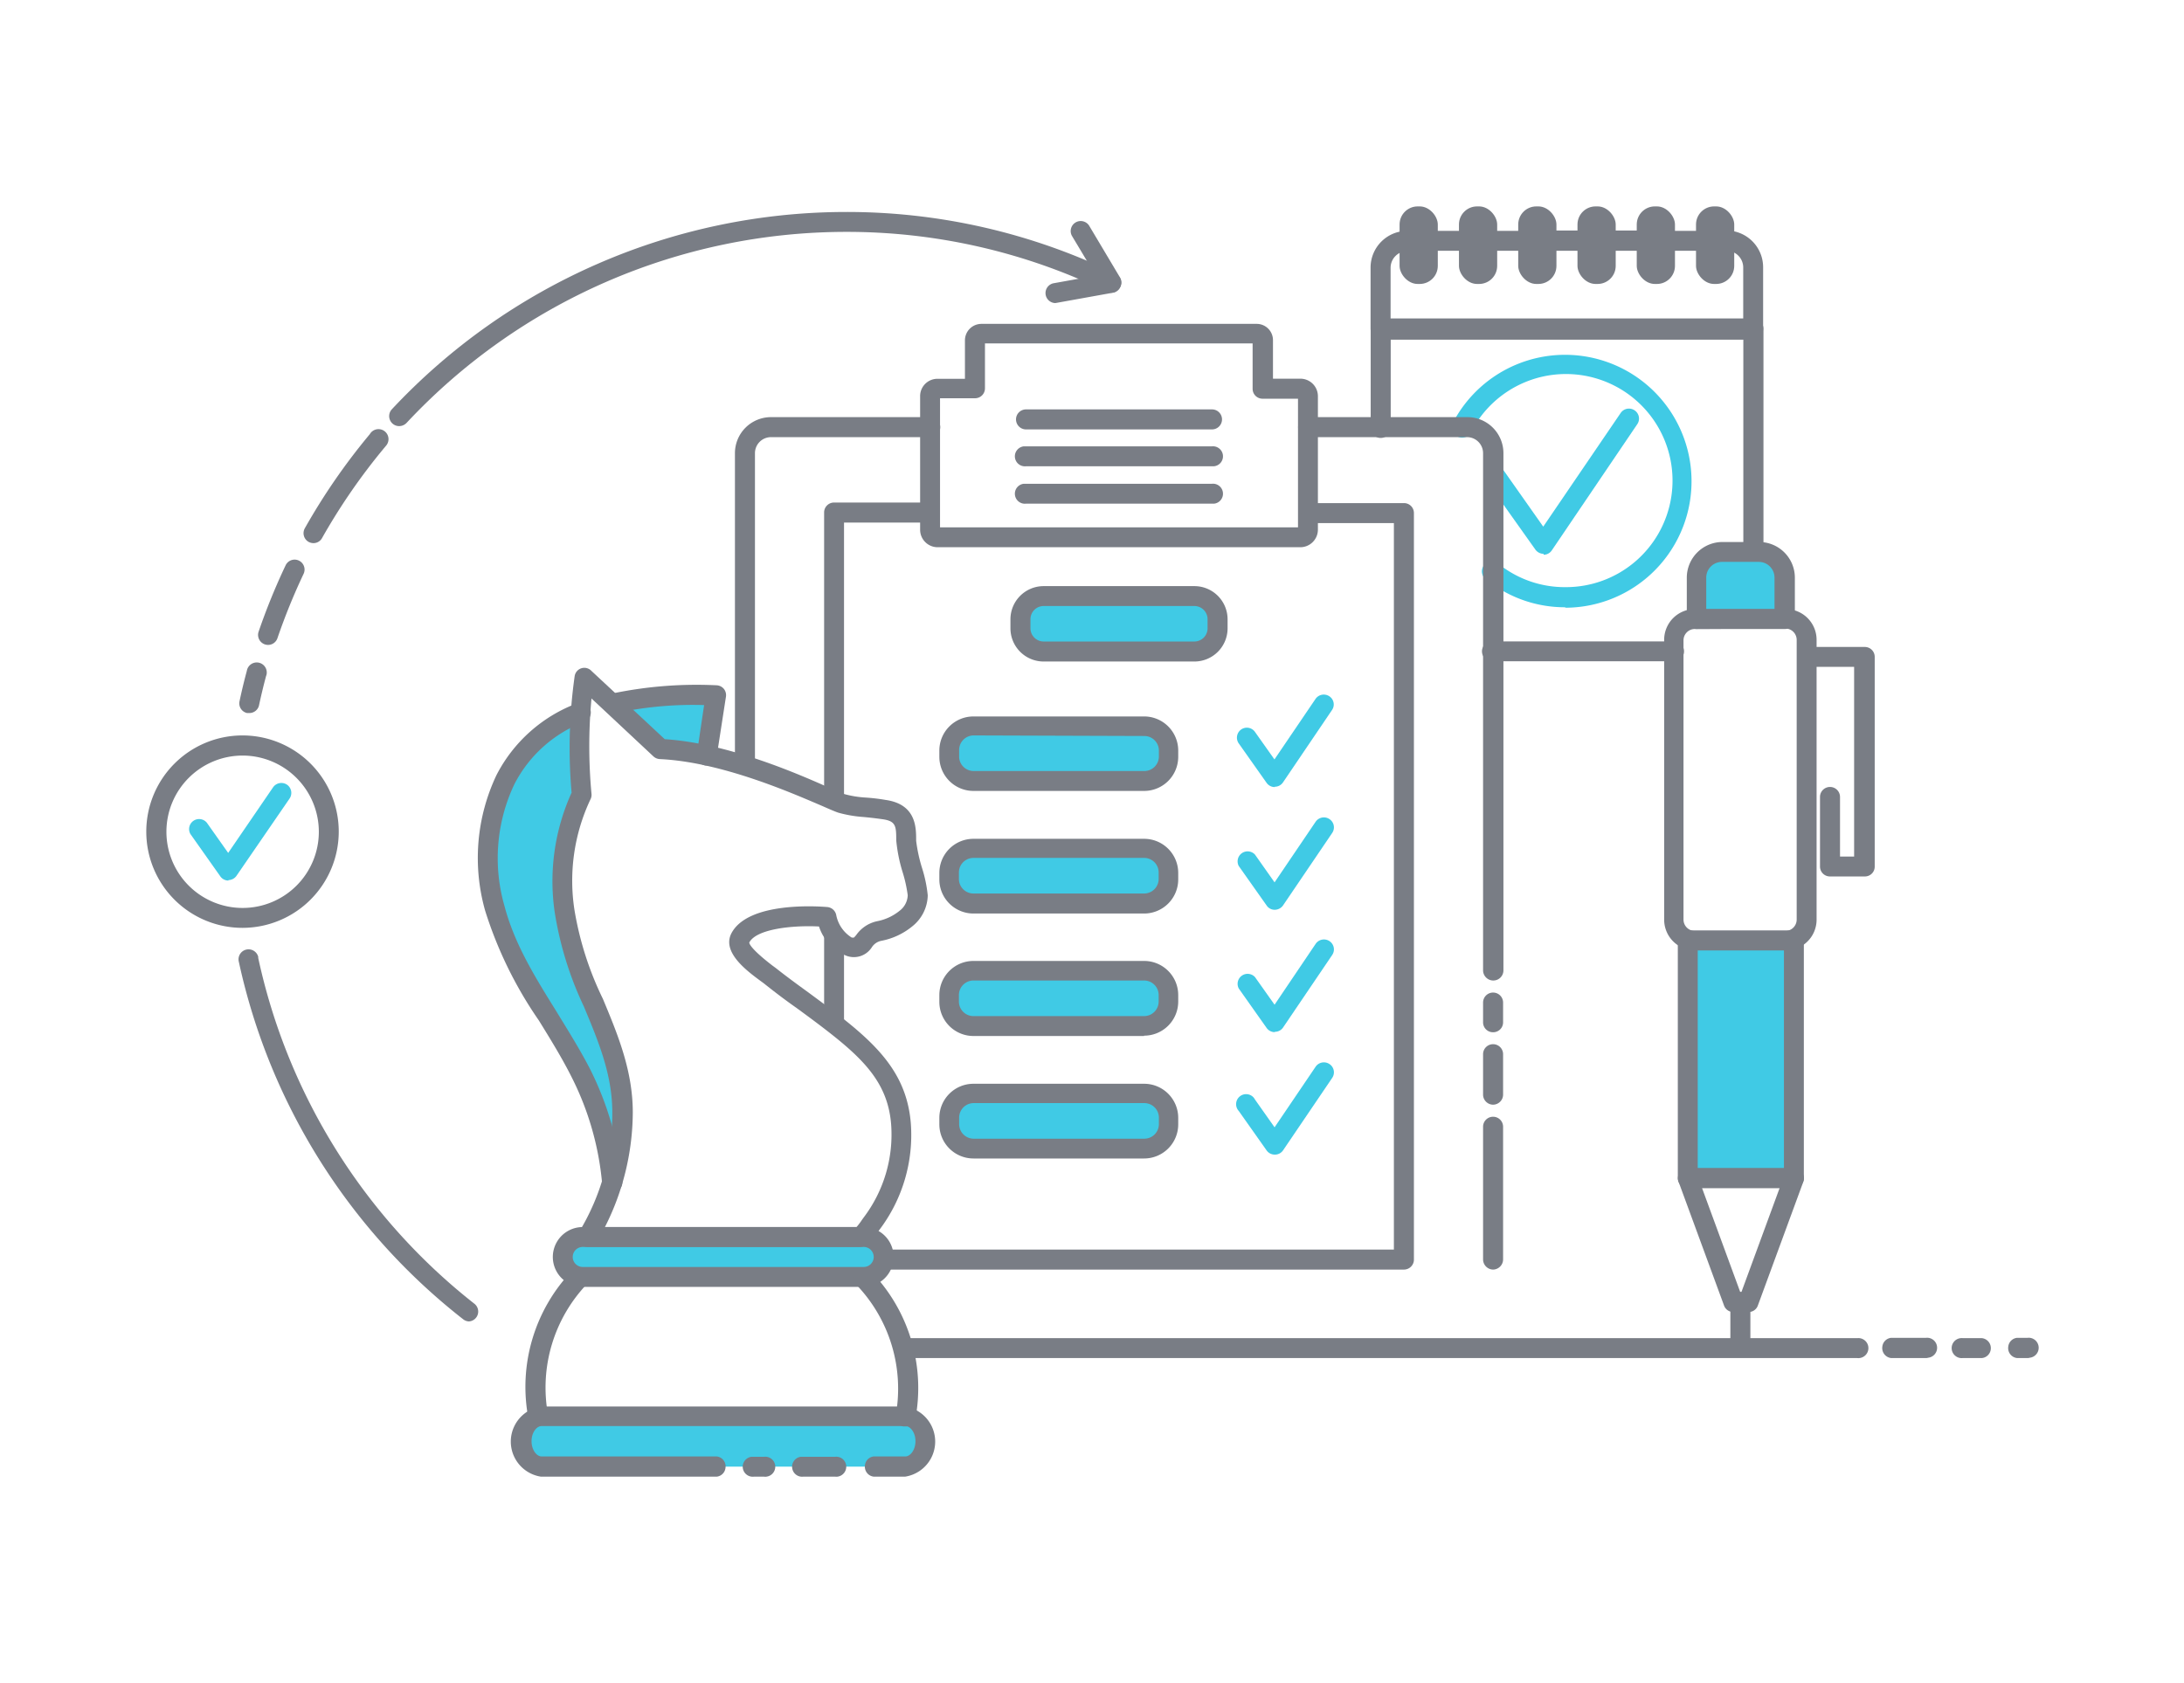 <svg xmlns="http://www.w3.org/2000/svg" id="Layer_1" data-name="Layer 1" viewBox="0 0 192 148"><defs><style>.cls-1{fill:#797d85}.cls-2{fill:#40cae5}</style></defs><path d="M154.14 49.73a.87.87 0 0 1-.88-.86v-19h-31v7.76a.88.88 0 0 1-1.76 0v-8.71a.87.87 0 0 1 .88-.88h32.77a.87.87 0 0 1 .88.88v19.93a.87.87 0 0 1-.88.88zM147.1 58.15h-15.84a.88.88 0 1 1-.19-1.75h16a.88.88 0 0 1 .19 1.75zM129.11 22.05h-3.48a.88.88 0 1 1-.19-1.75.61.61 0 0 1 .19 0h3.48a.88.88 0 0 1 .19 1.75z" class="cls-1"/><path d="M134.33 22.05h-3.52a.88.88 0 1 1-.19-1.75.61.61 0 0 1 .19 0h3.52a.88.88 0 0 1 .78 1 .87.87 0 0 1-.78.75zM139.49 22.05h-3.44a.88.88 0 0 1-.78-1 .87.87 0 0 1 .78-.78h3.44a.88.88 0 0 1 .19 1.75z" class="cls-1"/><path d="M144.6 22.05h-3.34a.88.88 0 0 1-.78-1 .87.87 0 0 1 .78-.78h3.34a.88.88 0 0 1 .78 1 .87.87 0 0 1-.78.78zM149.88 22.05h-3.4a.88.88 0 1 1-.19-1.75.61.61 0 0 1 .19 0h3.4a.88.88 0 0 1 .19 1.75z" class="cls-1"/><path d="M154.14 29.8h-32.77a.9.9 0 0 1-.88-.88v-5.4a3.23 3.23 0 0 1 3.23-3.22.88.88 0 0 1 .78 1 .87.87 0 0 1-.78.78 1.47 1.47 0 0 0-1.47 1.47V28h31v-4.48a1.47 1.47 0 0 0-1.47-1.47.88.88 0 0 1-.78-1 .87.87 0 0 1 .78-.78 3.23 3.23 0 0 1 3.22 3.25v5.4a.89.89 0 0 1-.86.88z" class="cls-1"/><rect width="1.61" height="5.06" x="123.92" y="19.03" class="cls-1" rx=".71"/><rect width="3.36" height="6.82" x="123.04" y="18.15" class="cls-1" rx="1.59"/><rect width="3.36" height="6.82" x="128.26" y="18.15" class="cls-1" rx="1.59"/><rect width="1.61" height="5.06" x="134.34" y="19.03" class="cls-1" rx=".71"/><rect width="3.36" height="6.82" x="133.47" y="18.15" class="cls-1" rx="1.59"/><rect width="1.61" height="5.06" x="139.56" y="19.03" class="cls-1" rx=".71"/><rect width="3.36" height="6.82" x="138.68" y="18.15" class="cls-1" rx="1.59"/><rect width="1.61" height="5.06" x="144.77" y="19.03" class="cls-1" rx=".71"/><rect width="3.36" height="6.82" x="143.89" y="18.15" class="cls-1" rx="1.59"/><rect width="1.61" height="5.06" x="149.98" y="19.03" class="cls-1" rx=".71"/><rect width="3.36" height="6.82" x="149.1" y="18.15" class="cls-1" rx="1.59"/><path d="M135.7 48.7a.89.89 0 0 1-.72-.37l-4.26-6a.88.88 0 0 1 .22-1.23.87.87 0 0 1 1.21.21l3.52 5 6.81-10a.88.88 0 0 1 1.23-.22.87.87 0 0 1 .22 1.22l-7.51 11.09a.86.86 0 0 1-.72.38z" class="cls-2"/><path d="M137.63 53.4a11 11 0 0 1-6.92-2.4.88.88 0 1 1 .95-1.48l.14.11a9.28 9.28 0 0 0 5.83 2A9.37 9.37 0 1 0 129.32 38a.88.88 0 0 1-1.6-.73v-.08a11.12 11.12 0 1 1 9.87 16.25zM148.72 82.7h8.65v20.9h-8.65zM149.17 54.44v-3.65a2.27 2.27 0 0 1 2.26-2.25h3.22a2.27 2.27 0 0 1 2.26 2.25v3.65z" class="cls-2"/><path d="M157 83.57h-8a2.7 2.7 0 0 1-2.7-2.7v-24.6a2.7 2.7 0 0 1 2.7-2.71h8a2.7 2.7 0 0 1 2.7 2.7v24.6a2.7 2.7 0 0 1-2.7 2.71zm-8-28.26a1 1 0 0 0-1 1v24.55a1 1 0 0 0 1 1h8a1 1 0 0 0 .95-1V56.27a1 1 0 0 0-.95-1z" class="cls-1"/><path d="M157.7 104.47h-9.32a.87.87 0 0 1-.88-.86V82.7a.87.87 0 0 1 .86-.88h9.34a.87.87 0 0 1 .88.86v20.92a.87.87 0 0 1-.87.87zm-8.45-1.75h7.58V83.57h-7.58zM156.91 55.31h-7.74a.87.87 0 0 1-.88-.86v-3.66a3.14 3.14 0 0 1 3.14-3.13h3.22a3.14 3.14 0 0 1 3.14 3.13v3.65a.87.87 0 0 1-.87.87zM150 53.56h6v-2.77a1.38 1.38 0 0 0-1.38-1.38h-3.22a1.38 1.38 0 0 0-1.4 1.36v2.79z" class="cls-1"/><path d="M153.7 115.37h-1.32a.86.86 0 0 1-.82-.58l-4-10.89a.9.9 0 0 1 .11-.81.89.89 0 0 1 .72-.37h9.32a.89.89 0 0 1 .72.37.9.9 0 0 1 .11.81l-4 10.89a.85.85 0 0 1-.84.58zm-.71-1.75h.1l3.36-9.15h-6.82z" class="cls-1"/><path d="M153 118.59a.87.87 0 0 1-.88-.88v-3.22a.88.88 0 0 1 1.76 0v3.22a.87.87 0 0 1-.88.88zM163.88 77.07h-3a.87.87 0 0 1-.88-.88v-6.11a.88.88 0 1 1 1.76 0v5.24H163V58.64h-4a.88.88 0 1 1-.19-1.75h5.12a.87.87 0 0 1 .88.86v18.44a.86.86 0 0 1-.86.88z" class="cls-1"/><rect width="17.33" height="4.88" x="89.06" y="52.41" class="cls-2" rx="2.04"/><rect width="19.3" height="4.88" x="83.44" y="63.79" class="cls-2" rx="2.16"/><rect width="19.3" height="4.88" x="83.44" y="74.57" class="cls-2" rx="2.16"/><rect width="19.3" height="4.88" x="83.44" y="85.34" class="cls-2" rx="2.16"/><rect width="19.3" height="4.88" x="83.44" y="96.12" class="cls-2" rx="2.16"/><path d="M114.33 48.12H82.42a1.54 1.54 0 0 1-1.53-1.53V34.84a1.52 1.52 0 0 1 1.51-1.53h2.43v-3.38a1.45 1.45 0 0 1 1.45-1.45h24.19a1.43 1.43 0 0 1 1.44 1.44v3.38h2.42a1.54 1.54 0 0 1 1.53 1.53v11.76a1.55 1.55 0 0 1-1.53 1.53zm-31.69-1.75h31.47V35.06H111a.87.87 0 0 1-.88-.86v-4H86.59v3.94a.87.87 0 0 1-.86.88h-3.09z" class="cls-1"/><path d="M123.42 111.64H77.05a.88.88 0 1 1 0-1.76h45.49V46h-7.27a.88.88 0 1 1 0-1.76h8.15a.87.87 0 0 1 .88.88v65.69a.88.88 0 0 1-.88.83zM73.33 71a.87.87 0 0 1-.88-.86V45.07a.87.87 0 0 1 .88-.88h8a.88.88 0 1 1 0 1.76H74.2v24.21a.87.87 0 0 1-.87.84z" class="cls-1"/><path d="M65.49 67.92a.9.9 0 0 1-.88-.88V39.85a3.17 3.17 0 0 1 3.17-3.17h14a.88.88 0 1 1 0 1.76h-14a1.41 1.41 0 0 0-1.41 1.41V67a.89.89 0 0 1-.86.92zM163.28 119.42H79.56a.88.88 0 1 1-.19-1.75.61.61 0 0 1 .19 0h83.72a.88.88 0 1 1 .19 1.75.61.61 0 0 1-.19 0zM131.26 111.64a.9.9 0 0 1-.88-.88V99.08a.88.88 0 1 1 1.76 0v11.68a.9.9 0 0 1-.88.88zM131.26 97.14a.89.89 0 0 1-.88-.87V92.7a.88.88 0 0 1 1.76 0v3.57a.89.89 0 0 1-.88.87zM131.26 90.77a.87.87 0 0 1-.88-.88v-1.73a.88.88 0 0 1 1.76 0v1.73a.87.87 0 0 1-.88.88zM131.26 86.22a.9.9 0 0 1-.88-.88V39.85a1.41 1.41 0 0 0-1.38-1.41h-14a.88.88 0 0 1 0-1.76h14a3.17 3.17 0 0 1 3.17 3.17v45.49a.89.89 0 0 1-.9.88z" class="cls-1"/><path d="M112.06 69.21a.87.87 0 0 1-.71-.37l-2.45-3.47a.88.88 0 0 1 .21-1.22.87.87 0 0 1 1.21.2l1.72 2.43 3.61-5.32a.88.88 0 0 1 1.22-.23.86.86 0 0 1 .24 1.19l-4.32 6.38a.86.86 0 0 1-.72.38zM112.06 80a.84.84 0 0 1-.71-.38l-2.45-3.47a.88.88 0 0 1 1.43-1l1.72 2.44 3.61-5.33a.88.88 0 0 1 1.22-.23.87.87 0 0 1 .24 1.21l-4.32 6.37a.9.9 0 0 1-.72.39zM112.06 90.76a.87.87 0 0 1-.71-.37l-2.45-3.47a.88.88 0 0 1 1.43-1l1.72 2.43 3.61-5.35a.88.88 0 0 1 1.22-.24.87.87 0 0 1 .24 1.21l-4.32 6.38a.86.86 0 0 1-.72.38zM112.06 101.53a.87.87 0 0 1-.71-.37l-2.45-3.47a.88.88 0 0 1 1.3-1.19 1.27 1.27 0 0 1 .13.19l1.72 2.44 3.61-5.33a.88.88 0 0 1 1.22-.23.87.87 0 0 1 .24 1.21l-4.32 6.37a.86.86 0 0 1-.72.38z" class="cls-2"/><path d="M106.55 37.76H90.2a.88.88 0 0 1 0-1.76h16.35a.88.88 0 1 1 0 1.76zM106.55 41H90.2a.88.88 0 1 1-.2-1.75h16.54a.88.88 0 0 1 .19 1.75zM106.55 44.29H90.2a.88.88 0 1 1-.2-1.75h16.54a.88.88 0 0 1 .19 1.75zM105 58.17H91.75a2.92 2.92 0 0 1-2.92-2.92v-.79a2.92 2.92 0 0 1 2.92-2.92H105a2.92 2.92 0 0 1 2.92 2.92v.79a2.92 2.92 0 0 1-2.92 2.92zm-13.25-4.88a1.16 1.16 0 0 0-1.16 1.16v.79a1.16 1.16 0 0 0 1.15 1.17H105a1.16 1.16 0 0 0 1.16-1.16v-.79a1.16 1.16 0 0 0-1.16-1.17H91.75zM100.58 69.55h-15a3 3 0 0 1-3-3V66a3 3 0 0 1 3-3h15a3 3 0 0 1 3 3v.57a3 3 0 0 1-3 2.98zm-15-4.88A1.28 1.28 0 0 0 84.32 66v.6a1.28 1.28 0 0 0 1.28 1.2h15a1.28 1.28 0 0 0 1.28-1.28V66a1.28 1.28 0 0 0-1.28-1.28zM100.58 80.33h-15a3 3 0 0 1-3-3v-.57a3 3 0 0 1 3-3h15a3 3 0 0 1 3 3v.57a3 3 0 0 1-3 3zm-15-4.89a1.28 1.28 0 0 0-1.28 1.28v.57a1.28 1.28 0 0 0 1.28 1.28h15a1.28 1.28 0 0 0 1.28-1.28v-.57a1.28 1.28 0 0 0-1.28-1.28zM100.58 91.1h-15a3 3 0 0 1-3-3v-.6a3 3 0 0 1 3-3h15a3 3 0 0 1 3 3v.57a3 3 0 0 1-3 3zm-15-4.88a1.28 1.28 0 0 0-1.28 1.28v.57a1.28 1.28 0 0 0 1.28 1.28h15a1.28 1.28 0 0 0 1.28-1.28v-.57a1.28 1.28 0 0 0-1.28-1.28zM100.58 101.87h-15a3 3 0 0 1-3-3v-.57a3 3 0 0 1 3-3h15a3 3 0 0 1 3 3v.57a3 3 0 0 1-3 3zM85.6 97a1.28 1.28 0 0 0-1.28 1.28v.57a1.28 1.28 0 0 0 1.28 1.28h15a1.28 1.28 0 0 0 1.28-1.28v-.57A1.28 1.28 0 0 0 100.6 97h-15zM73.33 90.77a.87.87 0 0 1-.88-.86v-7.54a.88.88 0 1 1 1.75-.19.61.61 0 0 1 0 .19v7.52a.87.87 0 0 1-.86.88z" class="cls-1"/><path d="M51.23 112.28h24.7a1.77 1.77 0 0 0 1.75-1.75 1.77 1.77 0 0 0-1.75-1.75h-24.7a1.77 1.77 0 0 0-1.75 1.75 1.77 1.77 0 0 0 1.75 1.75zM47.56 124.55h32a2.27 2.27 0 0 1 0 4.42h-32a2.27 2.27 0 0 1 0-4.42zM62.12 66.44a8.47 8.47 0 0 1-5.56-2 27.8 27.8 0 0 1-2.22-2.75 36.87 36.87 0 0 1 8.58-.61l-.8 5.3zM44.43 68.56a12.24 12.24 0 0 1 6.42-5.81 34.52 34.52 0 0 0 .15 4.77c.09 2-.69 3.42-1.16 5.29a19.66 19.66 0 0 0-.71 5.76 14.05 14.05 0 0 0 .87 3.31.62.62 0 0 0 0 .38c1.53 5.88 4.21 11.49 4.78 17.56l-1 4.18A26.55 26.55 0 0 0 51 94.34c-2.44-4.88-6.12-9.11-7.54-14.47a16.3 16.3 0 0 1 .97-11.31z" class="cls-2"/><path d="M75.56 109.65h-23.9a.87.87 0 0 1-.78-.47.86.86 0 0 1 .06-.9 20.11 20.11 0 0 0 2.89-10.44c0-3.36-1.22-6.26-2.5-9.33a30.38 30.38 0 0 1-2.57-8.33 18.87 18.87 0 0 1 1.49-10.48 45.06 45.06 0 0 1 .27-10.25A.86.86 0 0 1 52 59l6.44 6c5.65.36 11.88 3.12 14.57 4.32.54.23 1 .45 1.19.5a9 9 0 0 0 1.86.31 16.84 16.84 0 0 1 1.79.21c2.69.38 2.69 2.42 2.69 3.52v.07a13.71 13.71 0 0 0 .51 2.37 11.8 11.8 0 0 1 .51 2.43 3.57 3.57 0 0 1-1.35 2.72 6.09 6.09 0 0 1-2.73 1.28 1.29 1.29 0 0 0-.85.59 1.87 1.87 0 0 1-2.33.68 4.16 4.16 0 0 1-2.3-2.53c-2.36-.12-5.51.22-6.13 1.41 0 .15.28.67 2 2l.34.25c.92.73 1.89 1.44 2.83 2.12 1.2.89 2.45 1.8 3.64 2.77 3 2.46 5.07 4.88 5.39 8.73a13.8 13.8 0 0 1-2.78 9.42l-.08.12c-.56.78-1.01 1.36-1.65 1.36zM53.2 107.9h22.1a6.14 6.14 0 0 0 .49-.65l.13-.18a12.08 12.08 0 0 0 2.42-8.22c-.26-3.24-2-5.27-4.75-7.51-1.16-.94-2.38-1.84-3.57-2.71-1-.7-1.93-1.41-2.87-2.16l-.3-.22c-1.19-.88-3.41-2.52-2.55-4.18 1.48-2.83 7.72-2.37 8.43-2.31a.88.88 0 0 1 .78.68 3 3 0 0 0 1.36 2 .74.74 0 0 0 .21 0l.18-.2A3 3 0 0 1 77.14 81a4.45 4.45 0 0 0 1.93-.9 1.79 1.79 0 0 0 .73-1.38 12.3 12.3 0 0 0-.44-2 13.66 13.66 0 0 1-.57-2.83v-.07c0-1.2-.06-1.62-1.19-1.78-.71-.1-1.26-.16-1.72-.2a10.92 10.92 0 0 1-2.19-.38c-.24-.08-.62-.24-1.39-.58-2.65-1.13-8.86-3.88-14.3-4.13a.89.89 0 0 1-.56-.24L52 61.42a45.11 45.11 0 0 0 0 8.38.89.89 0 0 1-.11.53A16.76 16.76 0 0 0 50.5 80a28.3 28.3 0 0 0 2.5 7.83c1.29 3.1 2.63 6.29 2.63 10a22.47 22.47 0 0 1-2.45 10.07z" class="cls-1"/><path d="M75.93 113.16h-24.7a2.63 2.63 0 1 1 0-5.26h24.7a2.63 2.63 0 0 1 0 5.26zm-24.7-3.51a.88.88 0 1 0 0 1.76h24.7a.88.88 0 0 0 0-1.76zM73.44 129.85h-2.83a.88.88 0 1 1-.19-1.75h3a.88.88 0 0 1 .19 1.75.61.61 0 0 1-.17 0zM67.18 129.85h-.91a.88.88 0 1 1-.19-1.75h1.1a.88.88 0 0 1 .19 1.75.61.61 0 0 1-.19 0z" class="cls-1"/><path d="M79.6 129.85h-2.78a.88.88 0 0 1-.78-1 .87.87 0 0 1 .78-.78h2.78c.41 0 .88-.55.88-1.34s-.47-1.33-.88-1.33h-32c-.41 0-.87.55-.87 1.33s.46 1.34.87 1.34H63a.88.88 0 0 1 .78 1 .87.87 0 0 1-.78.78H47.56a3.12 3.12 0 0 1 0-6.17h32a3.12 3.12 0 0 1 0 6.17z" class="cls-1"/><path d="M79.6 125.43h-.2a.87.87 0 0 1-.65-1A13.2 13.2 0 0 0 75.31 113a.87.87 0 0 1 0-1.22.88.88 0 0 1 1.24 0 14.72 14.72 0 0 1 3.9 13.1.87.87 0 0 1-.85.55zM47.32 125.43a.89.89 0 0 1-.86-.67 14.76 14.76 0 0 1 3.91-13.1.88.88 0 0 1 1.24.11.87.87 0 0 1 0 1.13 13.2 13.2 0 0 0-3.44 11.46.87.87 0 0 1-.65 1zM53.8 104.82a.88.88 0 0 1-.87-.8 25.79 25.79 0 0 0-2.67-9.29c-.85-1.7-1.89-3.38-2.89-5a35.75 35.75 0 0 1-4.72-9.65 17 17 0 0 1 1-11.93 13.18 13.18 0 0 1 7.12-6.32.89.89 0 0 1 1.12.53.88.88 0 0 1-.54 1.12A11.43 11.43 0 0 0 45.2 69a15.19 15.19 0 0 0-.85 10.67c.88 3.33 2.64 6.17 4.51 9.18 1 1.64 2.08 3.35 3 5.13a27.74 27.74 0 0 1 2.85 9.92.88.88 0 0 1-.8.95zM62.12 67.31H62a.88.88 0 0 1-.74-1L61.9 62a32.21 32.21 0 0 0-7.59.67.88.88 0 0 1-.42-1.7 36.18 36.18 0 0 1 9.11-.71.89.89 0 0 1 .64.32.88.88 0 0 1 .18.68l-.82 5.3a.88.88 0 0 1-.88.75zM21.33 81.59a8.46 8.46 0 1 1 8.45-8.47 8.47 8.47 0 0 1-8.45 8.47zm0-15.15a6.7 6.7 0 1 0 6.7 6.7 6.71 6.71 0 0 0-6.7-6.7z" class="cls-1"/><path d="M20.08 77.43a.86.86 0 0 1-.72-.38l-2.62-3.71a.88.88 0 0 1 1.44-1L20.06 75 24 69.24a.89.89 0 0 1 1.23-.24.88.88 0 0 1 .22 1.23L20.8 77a.88.88 0 0 1-.71.39z" class="cls-2"/><path d="M35.08 37.47a.88.88 0 0 1-.64-1.47 54.68 54.68 0 0 1 39.88-17.36 54 54 0 0 1 23.79 5.45.88.88 0 0 1-.77 1.58 52.21 52.21 0 0 0-23-5.28 52.9 52.9 0 0 0-38.6 16.8.91.91 0 0 1-.66.28zM27.56 47.76a.92.92 0 0 1-.43-.11.88.88 0 0 1-.33-1.2 55.28 55.28 0 0 1 5.71-8.27.88.88 0 1 1 1.44 1l-.1.12a53.71 53.71 0 0 0-5.53 8 .86.86 0 0 1-.76.46zM23.56 56.71a.88.88 0 0 1-.83-1.15 56 56 0 0 1 2.38-5.85.87.87 0 1 1 1.58.75 54.51 54.51 0 0 0-2.3 5.66.87.87 0 0 1-.83.59zM21.9 62.7h-.18a.87.87 0 0 1-.67-1c.19-.91.41-1.82.65-2.71a.88.88 0 0 1 1.74.29.84.84 0 0 1-.05.17c-.23.86-.44 1.74-.63 2.62a.87.87 0 0 1-.86.63zM41.26 116.2a.87.87 0 0 1-.54-.19A54.55 54.55 0 0 1 21 84.59a.88.88 0 0 1 1.7-.46.44.44 0 0 1 0 .1 52.83 52.83 0 0 0 19 30.41.87.87 0 0 1-.54 1.56z" class="cls-1"/><path d="M92.76 26.65a.88.88 0 0 1-.15-1.74l3.72-.67-2.1-3.51a.88.88 0 0 1 1.51-.9l2.74 4.6a.85.85 0 0 1 0 .82.87.87 0 0 1-.64.49l-5 .9zM169.32 119.42h-3.06a.88.88 0 0 1-.78-1 .87.87 0 0 1 .78-.78h3.06a.88.88 0 1 1 .19 1.75.61.61 0 0 1-.19.03zM174.23 119.42h-1.68a.88.88 0 0 1-.19-1.75.61.61 0 0 1 .19 0h1.68a.88.88 0 0 1 .78 1 .87.87 0 0 1-.78.75zM178.25 119.42h-.92a.88.88 0 0 1-.78-1 .87.87 0 0 1 .78-.78h.92a.88.88 0 1 1 .19 1.75.61.61 0 0 1-.19.03z" class="cls-1"/></svg>